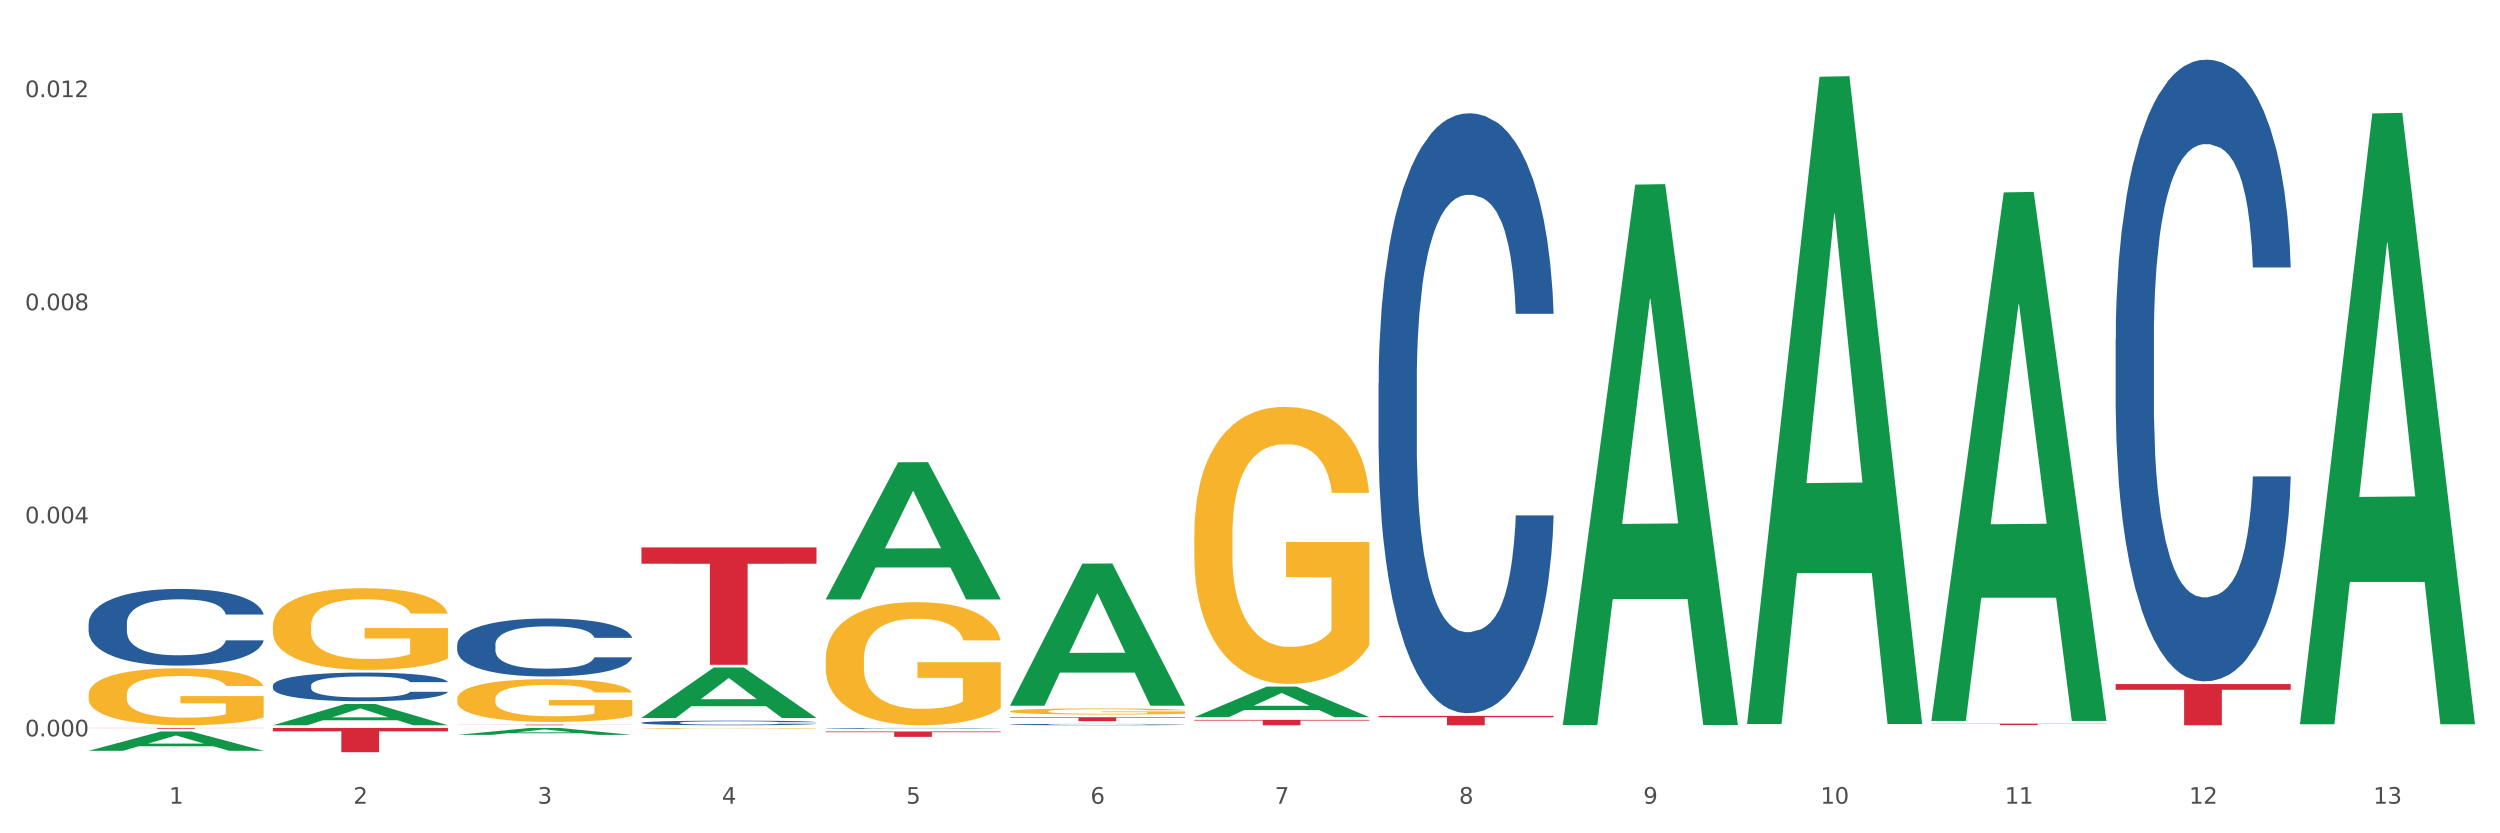 <?xml version="1.0" encoding="utf-8" standalone="no"?>
<!DOCTYPE svg PUBLIC "-//W3C//DTD SVG 1.1//EN"
  "http://www.w3.org/Graphics/SVG/1.1/DTD/svg11.dtd">
<svg xmlns:xlink="http://www.w3.org/1999/xlink" width="1080pt" height="360pt" viewBox="0 0 1080 360" xmlns="http://www.w3.org/2000/svg" version="1.1">
 <rect x="0" y="0" width="1080" height="360" fill="#333333" stroke="none"/>
 <defs>
  <style type="text/css">*{stroke-linejoin: round; stroke-linecap: butt}</style>
 </defs>
 <g id="figure_1">
  <g id="patch_1">
   <path d="M 0 360 
L 1080 360 
L 1080 0 
L 0 0 
z
" style="fill: #ffffff; stroke: #ffffff; stroke-linejoin: miter"/>
  </g>
  <g id="axes_1">
   <g id="matplotlib.axis_1">
    <g id="xtick_1">
     <g id="text_1">
      <!-- 1 -->
      <g style="fill: #4d4d4d" transform="translate(73.043 347.204) scale(0.096 -0.096)">
       <defs>
        <path id="DejaVuSans-31" d="M 794 531 
L 1825 531 
L 1825 4091 
L 703 3866 
L 703 4441 
L 1819 4666 
L 2450 4666 
L 2450 531 
L 3481 531 
L 3481 0 
L 794 0 
L 794 531 
z
" transform="scale(0.016)"/>
       </defs>
       <use xlink:href="#DejaVuSans-31"/>
      </g>
     </g>
    </g>
    <g id="xtick_2">
     <g id="text_2">
      <!-- 2 -->
      <g style="fill: #4d4d4d" transform="translate(152.65 347.204) scale(0.096 -0.096)">
       <defs>
        <path id="DejaVuSans-32" d="M 1228 531 
L 3431 531 
L 3431 0 
L 469 0 
L 469 531 
Q 828 903 1448 1529 
Q 2069 2156 2228 2338 
Q 2531 2678 2651 2914 
Q 2772 3150 2772 3378 
Q 2772 3750 2511 3984 
Q 2250 4219 1831 4219 
Q 1534 4219 1204 4116 
Q 875 4013 500 3803 
L 500 4441 
Q 881 4594 1212 4672 
Q 1544 4750 1819 4750 
Q 2544 4750 2975 4387 
Q 3406 4025 3406 3419 
Q 3406 3131 3298 2873 
Q 3191 2616 2906 2266 
Q 2828 2175 2409 1742 
Q 1991 1309 1228 531 
z
" transform="scale(0.016)"/>
       </defs>
       <use xlink:href="#DejaVuSans-32"/>
      </g>
     </g>
    </g>
    <g id="xtick_3">
     <g id="text_3">
      <!-- 3 -->
      <g style="fill: #4d4d4d" transform="translate(232.258 347.204) scale(0.096 -0.096)">
       <defs>
        <path id="DejaVuSans-33" d="M 2597 2516 
Q 3050 2419 3304 2112 
Q 3559 1806 3559 1356 
Q 3559 666 3084 287 
Q 2609 -91 1734 -91 
Q 1441 -91 1130 -33 
Q 819 25 488 141 
L 488 750 
Q 750 597 1062 519 
Q 1375 441 1716 441 
Q 2309 441 2620 675 
Q 2931 909 2931 1356 
Q 2931 1769 2642 2001 
Q 2353 2234 1838 2234 
L 1294 2234 
L 1294 2753 
L 1863 2753 
Q 2328 2753 2575 2939 
Q 2822 3125 2822 3475 
Q 2822 3834 2567 4026 
Q 2313 4219 1838 4219 
Q 1578 4219 1281 4162 
Q 984 4106 628 3988 
L 628 4550 
Q 988 4650 1302 4700 
Q 1616 4750 1894 4750 
Q 2613 4750 3031 4423 
Q 3450 4097 3450 3541 
Q 3450 3153 3228 2886 
Q 3006 2619 2597 2516 
z
" transform="scale(0.016)"/>
       </defs>
       <use xlink:href="#DejaVuSans-33"/>
      </g>
     </g>
    </g>
    <g id="xtick_4">
     <g id="text_4">
      <!-- 4 -->
      <g style="fill: #4d4d4d" transform="translate(311.865 347.204) scale(0.096 -0.096)">
       <defs>
        <path id="DejaVuSans-34" d="M 2419 4116 
L 825 1625 
L 2419 1625 
L 2419 4116 
z
M 2253 4666 
L 3047 4666 
L 3047 1625 
L 3713 1625 
L 3713 1100 
L 3047 1100 
L 3047 0 
L 2419 0 
L 2419 1100 
L 313 1100 
L 313 1709 
L 2253 4666 
z
" transform="scale(0.016)"/>
       </defs>
       <use xlink:href="#DejaVuSans-34"/>
      </g>
     </g>
    </g>
    <g id="xtick_5">
     <g id="text_5">
      <!-- 5 -->
      <g style="fill: #4d4d4d" transform="translate(391.473 347.204) scale(0.096 -0.096)">
       <defs>
        <path id="DejaVuSans-35" d="M 691 4666 
L 3169 4666 
L 3169 4134 
L 1269 4134 
L 1269 2991 
Q 1406 3038 1543 3061 
Q 1681 3084 1819 3084 
Q 2600 3084 3056 2656 
Q 3513 2228 3513 1497 
Q 3513 744 3044 326 
Q 2575 -91 1722 -91 
Q 1428 -91 1123 -41 
Q 819 9 494 109 
L 494 744 
Q 775 591 1075 516 
Q 1375 441 1709 441 
Q 2250 441 2565 725 
Q 2881 1009 2881 1497 
Q 2881 1984 2565 2268 
Q 2250 2553 1709 2553 
Q 1456 2553 1204 2497 
Q 953 2441 691 2322 
L 691 4666 
z
" transform="scale(0.016)"/>
       </defs>
       <use xlink:href="#DejaVuSans-35"/>
      </g>
     </g>
    </g>
    <g id="xtick_6">
     <g id="text_6">
      <!-- 6 -->
      <g style="fill: #4d4d4d" transform="translate(471.08 347.204) scale(0.096 -0.096)">
       <defs>
        <path id="DejaVuSans-36" d="M 2113 2584 
Q 1688 2584 1439 2293 
Q 1191 2003 1191 1497 
Q 1191 994 1439 701 
Q 1688 409 2113 409 
Q 2538 409 2786 701 
Q 3034 994 3034 1497 
Q 3034 2003 2786 2293 
Q 2538 2584 2113 2584 
z
M 3366 4563 
L 3366 3988 
Q 3128 4100 2886 4159 
Q 2644 4219 2406 4219 
Q 1781 4219 1451 3797 
Q 1122 3375 1075 2522 
Q 1259 2794 1537 2939 
Q 1816 3084 2150 3084 
Q 2853 3084 3261 2657 
Q 3669 2231 3669 1497 
Q 3669 778 3244 343 
Q 2819 -91 2113 -91 
Q 1303 -91 875 529 
Q 447 1150 447 2328 
Q 447 3434 972 4092 
Q 1497 4750 2381 4750 
Q 2619 4750 2861 4703 
Q 3103 4656 3366 4563 
z
" transform="scale(0.016)"/>
       </defs>
       <use xlink:href="#DejaVuSans-36"/>
      </g>
     </g>
    </g>
    <g id="xtick_7">
     <g id="text_7">
      <!-- 7 -->
      <g style="fill: #4d4d4d" transform="translate(550.688 347.204) scale(0.096 -0.096)">
       <defs>
        <path id="DejaVuSans-37" d="M 525 4666 
L 3525 4666 
L 3525 4397 
L 1831 0 
L 1172 0 
L 2766 4134 
L 525 4134 
L 525 4666 
z
" transform="scale(0.016)"/>
       </defs>
       <use xlink:href="#DejaVuSans-37"/>
      </g>
     </g>
    </g>
    <g id="xtick_8">
     <g id="text_8">
      <!-- 8 -->
      <g style="fill: #4d4d4d" transform="translate(630.295 347.204) scale(0.096 -0.096)">
       <defs>
        <path id="DejaVuSans-38" d="M 2034 2216 
Q 1584 2216 1326 1975 
Q 1069 1734 1069 1313 
Q 1069 891 1326 650 
Q 1584 409 2034 409 
Q 2484 409 2743 651 
Q 3003 894 3003 1313 
Q 3003 1734 2745 1975 
Q 2488 2216 2034 2216 
z
M 1403 2484 
Q 997 2584 770 2862 
Q 544 3141 544 3541 
Q 544 4100 942 4425 
Q 1341 4750 2034 4750 
Q 2731 4750 3128 4425 
Q 3525 4100 3525 3541 
Q 3525 3141 3298 2862 
Q 3072 2584 2669 2484 
Q 3125 2378 3379 2068 
Q 3634 1759 3634 1313 
Q 3634 634 3220 271 
Q 2806 -91 2034 -91 
Q 1263 -91 848 271 
Q 434 634 434 1313 
Q 434 1759 690 2068 
Q 947 2378 1403 2484 
z
M 1172 3481 
Q 1172 3119 1398 2916 
Q 1625 2713 2034 2713 
Q 2441 2713 2670 2916 
Q 2900 3119 2900 3481 
Q 2900 3844 2670 4047 
Q 2441 4250 2034 4250 
Q 1625 4250 1398 4047 
Q 1172 3844 1172 3481 
z
" transform="scale(0.016)"/>
       </defs>
       <use xlink:href="#DejaVuSans-38"/>
      </g>
     </g>
    </g>
    <g id="xtick_9">
     <g id="text_9">
      <!-- 9 -->
      <g style="fill: #4d4d4d" transform="translate(709.902 347.204) scale(0.096 -0.096)">
       <defs>
        <path id="DejaVuSans-39" d="M 703 97 
L 703 672 
Q 941 559 1184 500 
Q 1428 441 1663 441 
Q 2288 441 2617 861 
Q 2947 1281 2994 2138 
Q 2813 1869 2534 1725 
Q 2256 1581 1919 1581 
Q 1219 1581 811 2004 
Q 403 2428 403 3163 
Q 403 3881 828 4315 
Q 1253 4750 1959 4750 
Q 2769 4750 3195 4129 
Q 3622 3509 3622 2328 
Q 3622 1225 3098 567 
Q 2575 -91 1691 -91 
Q 1453 -91 1209 -44 
Q 966 3 703 97 
z
M 1959 2075 
Q 2384 2075 2632 2365 
Q 2881 2656 2881 3163 
Q 2881 3666 2632 3958 
Q 2384 4250 1959 4250 
Q 1534 4250 1286 3958 
Q 1038 3666 1038 3163 
Q 1038 2656 1286 2365 
Q 1534 2075 1959 2075 
z
" transform="scale(0.016)"/>
       </defs>
       <use xlink:href="#DejaVuSans-39"/>
      </g>
     </g>
    </g>
    <g id="xtick_10">
     <g id="text_10">
      <!-- 10 -->
      <g style="fill: #4d4d4d" transform="translate(786.456 347.204) scale(0.096 -0.096)">
       <defs>
        <path id="DejaVuSans-30" d="M 2034 4250 
Q 1547 4250 1301 3770 
Q 1056 3291 1056 2328 
Q 1056 1369 1301 889 
Q 1547 409 2034 409 
Q 2525 409 2770 889 
Q 3016 1369 3016 2328 
Q 3016 3291 2770 3770 
Q 2525 4250 2034 4250 
z
M 2034 4750 
Q 2819 4750 3233 4129 
Q 3647 3509 3647 2328 
Q 3647 1150 3233 529 
Q 2819 -91 2034 -91 
Q 1250 -91 836 529 
Q 422 1150 422 2328 
Q 422 3509 836 4129 
Q 1250 4750 2034 4750 
z
" transform="scale(0.016)"/>
       </defs>
       <use xlink:href="#DejaVuSans-31"/>
       <use xlink:href="#DejaVuSans-30" transform="translate(63.623 0)"/>
      </g>
     </g>
    </g>
    <g id="xtick_11">
     <g id="text_11">
      <!-- 11 -->
      <g style="fill: #4d4d4d" transform="translate(866.063 347.204) scale(0.096 -0.096)">
       <use xlink:href="#DejaVuSans-31"/>
       <use xlink:href="#DejaVuSans-31" transform="translate(63.623 0)"/>
      </g>
     </g>
    </g>
    <g id="xtick_12">
     <g id="text_12">
      <!-- 12 -->
      <g style="fill: #4d4d4d" transform="translate(945.671 347.204) scale(0.096 -0.096)">
       <use xlink:href="#DejaVuSans-31"/>
       <use xlink:href="#DejaVuSans-32" transform="translate(63.623 0)"/>
      </g>
     </g>
    </g>
    <g id="xtick_13">
     <g id="text_13">
      <!-- 13 -->
      <g style="fill: #4d4d4d" transform="translate(1025.278 347.204) scale(0.096 -0.096)">
       <use xlink:href="#DejaVuSans-31"/>
       <use xlink:href="#DejaVuSans-33" transform="translate(63.623 0)"/>
      </g>
     </g>
    </g>
    <g id="xtick_14"/>
    <g id="xtick_15"/>
    <g id="xtick_16"/>
    <g id="xtick_17"/>
    <g id="xtick_18"/>
    <g id="xtick_19"/>
    <g id="xtick_20"/>
    <g id="xtick_21"/>
    <g id="xtick_22"/>
    <g id="xtick_23"/>
    <g id="xtick_24"/>
    <g id="xtick_25"/>
   </g>
   <g id="matplotlib.axis_2">
    <g id="ytick_1">
     <g id="text_14">
      <!-- 0.000 -->
      <g style="fill: #4d4d4d" transform="translate(10.8 318.121) scale(0.096 -0.096)">
       <defs>
        <path id="DejaVuSans-2e" d="M 684 794 
L 1344 794 
L 1344 0 
L 684 0 
L 684 794 
z
" transform="scale(0.016)"/>
       </defs>
       <use xlink:href="#DejaVuSans-30"/>
       <use xlink:href="#DejaVuSans-2e" transform="translate(63.623 0)"/>
       <use xlink:href="#DejaVuSans-30" transform="translate(95.41 0)"/>
       <use xlink:href="#DejaVuSans-30" transform="translate(159.033 0)"/>
       <use xlink:href="#DejaVuSans-30" transform="translate(222.656 0)"/>
      </g>
     </g>
    </g>
    <g id="ytick_2">
     <g id="text_15">
      <!-- 0.004 -->
      <g style="fill: #4d4d4d" transform="translate(10.8 226.068) scale(0.096 -0.096)">
       <use xlink:href="#DejaVuSans-30"/>
       <use xlink:href="#DejaVuSans-2e" transform="translate(63.623 0)"/>
       <use xlink:href="#DejaVuSans-30" transform="translate(95.41 0)"/>
       <use xlink:href="#DejaVuSans-30" transform="translate(159.033 0)"/>
       <use xlink:href="#DejaVuSans-34" transform="translate(222.656 0)"/>
      </g>
     </g>
    </g>
    <g id="ytick_3">
     <g id="text_16">
      <!-- 0.008 -->
      <g style="fill: #4d4d4d" transform="translate(10.8 134.015) scale(0.096 -0.096)">
       <use xlink:href="#DejaVuSans-30"/>
       <use xlink:href="#DejaVuSans-2e" transform="translate(63.623 0)"/>
       <use xlink:href="#DejaVuSans-30" transform="translate(95.41 0)"/>
       <use xlink:href="#DejaVuSans-30" transform="translate(159.033 0)"/>
       <use xlink:href="#DejaVuSans-38" transform="translate(222.656 0)"/>
      </g>
     </g>
    </g>
    <g id="ytick_4">
     <g id="text_17">
      <!-- 0.012 -->
      <g style="fill: #4d4d4d" transform="translate(10.8 41.962) scale(0.096 -0.096)">
       <use xlink:href="#DejaVuSans-30"/>
       <use xlink:href="#DejaVuSans-2e" transform="translate(63.623 0)"/>
       <use xlink:href="#DejaVuSans-30" transform="translate(95.41 0)"/>
       <use xlink:href="#DejaVuSans-31" transform="translate(159.033 0)"/>
       <use xlink:href="#DejaVuSans-32" transform="translate(222.656 0)"/>
      </g>
     </g>
    </g>
    <g id="ytick_5"/>
    <g id="ytick_6"/>
    <g id="ytick_7"/>
   </g>
   <g id="PolyCollection_1">
    <path d="M 38.283 324.327 
L 38.361 324.319 
L 69.547 315.989 
L 82.49 315.981 
L 113.91 324.342 
L 98.941 324.342 
L 92.158 322.395 
L 59.958 322.395 
L 59.724 322.427 
L 53.175 324.342 
L 38.283 324.342 
L 38.283 324.327 
L 64.012 321.233 
L 88.103 321.225 
L 76.175 317.763 
L 76.019 317.747 
L 75.863 317.771 
L 63.934 321.225 
L 64.012 321.233 
L 38.283 324.327 
z
" clip-path="url(#pcc5eeb06af)" style="fill: #109648"/>
    <path d="M 38.283 314.474 
L 113.91 314.474 
L 113.91 314.523 
L 84.161 314.523 
L 84.161 314.826 
L 67.853 314.826 
L 67.853 314.523 
L 38.283 314.523 
L 38.283 314.474 
L 38.283 314.474 
z
" clip-path="url(#pcc5eeb06af)" style="fill: #d62839"/>
    <path d="M 117.89 270.418 
L 117.98 270.386 
L 117.98 269.226 
L 118.158 268.226 
L 119.051 265.809 
L 120.391 263.811 
L 121.373 262.748 
L 122.355 261.877 
L 123.516 261.007 
L 124.944 260.105 
L 127.534 258.784 
L 129.141 258.107 
L 131.105 257.398 
L 134.677 256.366 
L 137.266 255.786 
L 139.945 255.303 
L 144.32 254.723 
L 147.177 254.465 
L 150.213 254.272 
L 153.874 254.143 
L 156.642 254.11 
L 162.713 254.207 
L 167.892 254.497 
L 170.392 254.723 
L 173.606 255.11 
L 175.303 255.367 
L 178.071 255.883 
L 180.928 256.56 
L 182.892 257.14 
L 185.839 258.236 
L 188.071 259.331 
L 190.125 260.685 
L 191.196 261.62 
L 192 262.49 
L 192.714 263.489 
L 193.428 265.068 
L 177.356 265.068 
L 176.731 263.94 
L 175.749 262.877 
L 174.321 261.845 
L 173.071 261.201 
L 170.928 260.395 
L 168.963 259.879 
L 166.91 259.493 
L 164.41 259.17 
L 162.445 259.009 
L 159.677 258.88 
L 154.231 258.912 
L 150.57 259.17 
L 148.07 259.493 
L 146.463 259.783 
L 145.034 260.105 
L 143.427 260.556 
L 141.552 261.233 
L 140.213 261.845 
L 138.873 262.619 
L 137.802 263.392 
L 136.82 264.295 
L 136.016 265.261 
L 135.391 266.261 
L 134.855 267.485 
L 134.409 269.516 
L 134.409 273.931 
L 134.587 274.93 
L 135.034 276.251 
L 135.57 277.25 
L 136.462 278.443 
L 137.266 279.248 
L 138.784 280.409 
L 140.48 281.376 
L 141.82 281.988 
L 143.159 282.504 
L 145.481 283.213 
L 148.07 283.793 
L 150.302 284.147 
L 153.338 284.469 
L 155.392 284.598 
L 157.177 284.663 
L 161.552 284.663 
L 164.678 284.566 
L 168.16 284.341 
L 170.838 284.051 
L 173.071 283.696 
L 175.571 283.116 
L 177.178 282.568 
L 177.178 275.832 
L 157.534 275.8 
L 157.534 271.32 
L 193.518 271.32 
L 193.518 284.469 
L 192 285.146 
L 190.303 285.759 
L 188.517 286.306 
L 185.839 286.983 
L 182.624 287.628 
L 179.767 288.079 
L 176.731 288.466 
L 173.16 288.82 
L 168.517 289.143 
L 165.66 289.271 
L 162.088 289.368 
L 157.892 289.4 
L 154.231 289.336 
L 150.659 289.175 
L 146.909 288.885 
L 143.248 288.466 
L 140.48 288.047 
L 137.712 287.531 
L 134.766 286.854 
L 132.444 286.21 
L 130.659 285.63 
L 128.694 284.888 
L 126.551 283.922 
L 124.944 283.051 
L 123.516 282.149 
L 121.998 280.989 
L 120.926 279.99 
L 119.855 278.733 
L 119.23 277.798 
L 118.516 276.348 
L 117.98 274.318 
L 117.89 270.418 
z
" clip-path="url(#pcc5eeb06af)" style="fill: #f7b32b"/>
    <path d="M 277.105 314.628 
L 277.195 314.627 
L 277.195 314.616 
L 277.373 314.607 
L 278.266 314.584 
L 279.606 314.565 
L 280.588 314.555 
L 281.57 314.547 
L 282.731 314.539 
L 284.159 314.53 
L 286.749 314.518 
L 288.356 314.511 
L 290.32 314.505 
L 293.892 314.495 
L 296.481 314.489 
L 299.16 314.485 
L 303.535 314.479 
L 306.392 314.477 
L 309.428 314.475 
L 313.089 314.474 
L 315.857 314.474 
L 321.928 314.475 
L 327.107 314.477 
L 329.607 314.479 
L 332.821 314.483 
L 334.518 314.486 
L 337.286 314.49 
L 340.143 314.497 
L 342.107 314.502 
L 345.054 314.513 
L 347.286 314.523 
L 349.34 314.536 
L 350.411 314.545 
L 351.215 314.553 
L 351.929 314.562 
L 352.643 314.577 
L 336.571 314.577 
L 335.946 314.567 
L 334.964 314.556 
L 333.536 314.547 
L 332.286 314.541 
L 330.143 314.533 
L 328.178 314.528 
L 326.125 314.524 
L 323.625 314.521 
L 321.66 314.52 
L 318.892 314.519 
L 313.446 314.519 
L 309.785 314.521 
L 307.285 314.524 
L 305.678 314.527 
L 304.249 314.53 
L 302.642 314.535 
L 300.767 314.541 
L 299.428 314.547 
L 298.088 314.554 
L 297.017 314.561 
L 296.035 314.57 
L 295.231 314.579 
L 294.606 314.588 
L 294.07 314.6 
L 293.624 314.619 
L 293.624 314.661 
L 293.802 314.67 
L 294.249 314.683 
L 294.785 314.692 
L 295.677 314.704 
L 296.481 314.711 
L 297.999 314.722 
L 299.695 314.731 
L 301.035 314.737 
L 302.374 314.742 
L 304.696 314.749 
L 307.285 314.754 
L 309.517 314.757 
L 312.553 314.76 
L 314.607 314.762 
L 316.392 314.762 
L 320.767 314.762 
L 323.892 314.761 
L 327.375 314.759 
L 330.053 314.756 
L 332.286 314.753 
L 334.786 314.748 
L 336.393 314.742 
L 336.393 314.679 
L 316.749 314.679 
L 316.749 314.636 
L 352.733 314.636 
L 352.733 314.76 
L 351.215 314.767 
L 349.518 314.773 
L 347.732 314.778 
L 345.054 314.784 
L 341.839 314.79 
L 338.982 314.795 
L 335.946 314.798 
L 332.375 314.802 
L 327.732 314.805 
L 324.875 314.806 
L 321.303 314.807 
L 317.107 314.807 
L 313.446 314.806 
L 309.874 314.805 
L 306.124 314.802 
L 302.463 314.798 
L 299.695 314.794 
L 296.927 314.789 
L 293.981 314.783 
L 291.659 314.777 
L 289.874 314.771 
L 287.909 314.764 
L 285.766 314.755 
L 284.159 314.747 
L 282.731 314.739 
L 281.213 314.728 
L 280.141 314.718 
L 279.07 314.706 
L 278.445 314.697 
L 277.73 314.684 
L 277.195 314.665 
L 277.105 314.628 
z
" clip-path="url(#pcc5eeb06af)" style="fill: #f7b32b"/>
    <path d="M 356.713 284.704 
L 356.802 284.656 
L 356.802 282.907 
L 356.981 281.401 
L 357.874 277.757 
L 359.213 274.745 
L 360.195 273.142 
L 361.177 271.83 
L 362.338 270.518 
L 363.767 269.158 
L 366.356 267.166 
L 367.963 266.146 
L 369.928 265.077 
L 373.499 263.523 
L 376.089 262.648 
L 378.767 261.919 
L 383.142 261.045 
L 385.999 260.656 
L 389.035 260.365 
L 392.696 260.17 
L 395.464 260.122 
L 401.536 260.268 
L 406.714 260.705 
L 409.214 261.045 
L 412.429 261.628 
L 414.125 262.017 
L 416.893 262.794 
L 419.75 263.814 
L 421.715 264.689 
L 424.661 266.34 
L 426.893 267.992 
L 428.947 270.033 
L 430.019 271.441 
L 430.822 272.753 
L 431.536 274.259 
L 432.251 276.64 
L 416.179 276.64 
L 415.554 274.939 
L 414.572 273.336 
L 413.143 271.781 
L 411.893 270.81 
L 409.75 269.595 
L 407.786 268.818 
L 405.732 268.235 
L 403.232 267.749 
L 401.268 267.506 
L 398.5 267.312 
L 393.053 267.361 
L 389.392 267.749 
L 386.892 268.235 
L 385.285 268.672 
L 383.857 269.158 
L 382.249 269.838 
L 380.374 270.858 
L 379.035 271.781 
L 377.696 272.947 
L 376.624 274.113 
L 375.642 275.474 
L 374.838 276.931 
L 374.213 278.437 
L 373.678 280.283 
L 373.231 283.344 
L 373.231 290 
L 373.41 291.506 
L 373.856 293.497 
L 374.392 295.004 
L 375.285 296.801 
L 376.089 298.016 
L 377.606 299.765 
L 379.303 301.222 
L 380.642 302.145 
L 381.982 302.922 
L 384.303 303.991 
L 386.892 304.866 
L 389.125 305.4 
L 392.16 305.886 
L 394.214 306.08 
L 396 306.177 
L 400.375 306.177 
L 403.5 306.032 
L 406.982 305.691 
L 409.661 305.254 
L 411.893 304.72 
L 414.393 303.845 
L 416 303.019 
L 416 292.866 
L 396.357 292.817 
L 396.357 286.064 
L 432.34 286.064 
L 432.34 305.886 
L 430.822 306.906 
L 429.126 307.829 
L 427.34 308.655 
L 424.661 309.675 
L 421.447 310.647 
L 418.59 311.327 
L 415.554 311.91 
L 411.982 312.444 
L 407.339 312.93 
L 404.482 313.124 
L 400.911 313.27 
L 396.714 313.319 
L 393.053 313.222 
L 389.482 312.979 
L 385.732 312.541 
L 382.071 311.91 
L 379.303 311.278 
L 376.535 310.501 
L 373.588 309.481 
L 371.267 308.509 
L 369.481 307.635 
L 367.517 306.517 
L 365.374 305.06 
L 363.767 303.748 
L 362.338 302.388 
L 360.82 300.639 
L 359.749 299.133 
L 358.677 297.238 
L 358.052 295.829 
L 357.338 293.643 
L 356.802 290.583 
L 356.713 284.704 
z
" clip-path="url(#pcc5eeb06af)" style="fill: #f7b32b"/>
    <path d="M 436.32 307.264 
L 436.41 307.262 
L 436.41 307.175 
L 436.588 307.1 
L 437.481 306.92 
L 438.821 306.77 
L 439.803 306.691 
L 440.785 306.626 
L 441.946 306.561 
L 443.374 306.493 
L 445.964 306.394 
L 447.571 306.344 
L 449.535 306.291 
L 453.107 306.214 
L 455.696 306.17 
L 458.375 306.134 
L 462.75 306.091 
L 465.607 306.071 
L 468.643 306.057 
L 472.304 306.047 
L 475.072 306.045 
L 481.143 306.052 
L 486.322 306.074 
L 488.822 306.091 
L 492.036 306.12 
L 493.733 306.139 
L 496.501 306.177 
L 499.358 306.228 
L 501.322 306.271 
L 504.269 306.353 
L 506.501 306.435 
L 508.555 306.537 
L 509.626 306.606 
L 510.43 306.672 
L 511.144 306.746 
L 511.858 306.864 
L 495.786 306.864 
L 495.161 306.78 
L 494.179 306.7 
L 492.751 306.623 
L 491.501 306.575 
L 489.358 306.515 
L 487.393 306.476 
L 485.34 306.447 
L 482.84 306.423 
L 480.875 306.411 
L 478.107 306.402 
L 472.661 306.404 
L 469 306.423 
L 466.5 306.447 
L 464.893 306.469 
L 463.464 306.493 
L 461.857 306.527 
L 459.982 306.578 
L 458.643 306.623 
L 457.303 306.681 
L 456.232 306.739 
L 455.25 306.806 
L 454.446 306.879 
L 453.821 306.953 
L 453.285 307.045 
L 452.839 307.197 
L 452.839 307.527 
L 453.017 307.602 
L 453.464 307.7 
L 454 307.775 
L 454.892 307.864 
L 455.696 307.925 
L 457.214 308.011 
L 458.91 308.084 
L 460.25 308.129 
L 461.589 308.168 
L 463.911 308.221 
L 466.5 308.264 
L 468.732 308.291 
L 471.768 308.315 
L 473.822 308.325 
L 475.607 308.329 
L 479.982 308.329 
L 483.107 308.322 
L 486.59 308.305 
L 489.268 308.284 
L 491.501 308.257 
L 494.001 308.214 
L 495.608 308.173 
L 495.608 307.669 
L 475.964 307.667 
L 475.964 307.332 
L 511.948 307.332 
L 511.948 308.315 
L 510.43 308.366 
L 508.733 308.411 
L 506.947 308.452 
L 504.269 308.503 
L 501.054 308.551 
L 498.197 308.585 
L 495.161 308.614 
L 491.59 308.64 
L 486.947 308.664 
L 484.09 308.674 
L 480.518 308.681 
L 476.322 308.684 
L 472.661 308.679 
L 469.089 308.667 
L 465.339 308.645 
L 461.678 308.614 
L 458.91 308.582 
L 456.142 308.544 
L 453.196 308.493 
L 450.874 308.445 
L 449.089 308.402 
L 447.124 308.346 
L 444.981 308.274 
L 443.374 308.209 
L 441.946 308.141 
L 440.428 308.055 
L 439.356 307.98 
L 438.285 307.886 
L 437.66 307.816 
L 436.945 307.708 
L 436.41 307.556 
L 436.32 307.264 
z
" clip-path="url(#pcc5eeb06af)" style="fill: #f7b32b"/>
    <path d="M 515.928 231.072 
L 516.017 230.963 
L 516.017 227.028 
L 516.196 223.639 
L 517.089 215.441 
L 518.428 208.664 
L 519.41 205.057 
L 520.392 202.106 
L 521.553 199.155 
L 522.982 196.094 
L 525.571 191.613 
L 527.178 189.317 
L 529.143 186.913 
L 532.714 183.415 
L 535.303 181.447 
L 537.982 179.808 
L 542.357 177.84 
L 545.214 176.966 
L 548.25 176.31 
L 551.911 175.873 
L 554.679 175.763 
L 560.751 176.091 
L 565.929 177.075 
L 568.429 177.84 
L 571.644 179.152 
L 573.34 180.026 
L 576.108 181.775 
L 578.965 184.071 
L 580.93 186.038 
L 583.876 189.755 
L 586.108 193.471 
L 588.162 198.062 
L 589.234 201.232 
L 590.037 204.183 
L 590.751 207.571 
L 591.466 212.927 
L 575.394 212.927 
L 574.769 209.102 
L 573.787 205.494 
L 572.358 201.997 
L 571.108 199.811 
L 568.965 197.078 
L 567.001 195.329 
L 564.947 194.017 
L 562.447 192.924 
L 560.483 192.378 
L 557.715 191.941 
L 552.268 192.05 
L 548.607 192.924 
L 546.107 194.017 
L 544.5 195.001 
L 543.072 196.094 
L 541.464 197.624 
L 539.589 199.92 
L 538.25 201.997 
L 536.911 204.62 
L 535.839 207.243 
L 534.857 210.304 
L 534.053 213.583 
L 533.428 216.972 
L 532.893 221.125 
L 532.446 228.011 
L 532.446 242.986 
L 532.625 246.375 
L 533.071 250.856 
L 533.607 254.245 
L 534.5 258.289 
L 535.303 261.022 
L 536.821 264.957 
L 538.518 268.236 
L 539.857 270.313 
L 541.197 272.061 
L 543.518 274.466 
L 546.107 276.434 
L 548.34 277.636 
L 551.375 278.729 
L 553.429 279.166 
L 555.215 279.385 
L 559.59 279.385 
L 562.715 279.057 
L 566.197 278.292 
L 568.876 277.308 
L 571.108 276.106 
L 573.608 274.138 
L 575.215 272.28 
L 575.215 249.435 
L 555.572 249.326 
L 555.572 234.133 
L 591.555 234.133 
L 591.555 278.729 
L 590.037 281.025 
L 588.341 283.101 
L 586.555 284.96 
L 583.876 287.255 
L 580.662 289.441 
L 577.805 290.971 
L 574.769 292.283 
L 571.197 293.485 
L 566.554 294.578 
L 563.697 295.016 
L 560.126 295.344 
L 555.929 295.453 
L 552.268 295.234 
L 548.697 294.688 
L 544.947 293.704 
L 541.286 292.283 
L 538.518 290.862 
L 535.75 289.113 
L 532.803 286.818 
L 530.482 284.632 
L 528.696 282.664 
L 526.732 280.15 
L 524.589 276.871 
L 522.982 273.92 
L 521.553 270.859 
L 520.035 266.924 
L 518.964 263.536 
L 517.892 259.273 
L 517.267 256.103 
L 516.553 251.184 
L 516.017 244.298 
L 515.928 231.072 
z
" clip-path="url(#pcc5eeb06af)" style="fill: #f7b32b"/>
    <path d="M 38.283 269.305 
L 38.372 269.275 
L 38.372 268.427 
L 38.641 267.277 
L 39.624 265.159 
L 40.875 263.555 
L 43.021 261.679 
L 44.183 260.892 
L 45.703 260.014 
L 48.831 258.592 
L 52.407 257.381 
L 54.91 256.715 
L 56.788 256.292 
L 60.989 255.535 
L 63.403 255.202 
L 65.906 254.93 
L 68.051 254.748 
L 71.627 254.537 
L 74.487 254.446 
L 77.795 254.415 
L 80.566 254.446 
L 84.231 254.567 
L 89.595 254.93 
L 91.651 255.142 
L 94.422 255.505 
L 97.283 255.989 
L 99.607 256.473 
L 102.289 257.169 
L 105.06 258.077 
L 107.742 259.227 
L 109.619 260.287 
L 111.139 261.406 
L 112.48 262.768 
L 113.463 264.251 
L 113.91 265.492 
L 97.551 265.492 
L 97.104 264.372 
L 96.21 263.162 
L 95.316 262.344 
L 94.333 261.679 
L 92.813 260.922 
L 91.472 260.438 
L 89.237 259.863 
L 87.181 259.5 
L 85.483 259.288 
L 83.427 259.106 
L 79.047 258.925 
L 75.918 258.925 
L 73.951 258.985 
L 71.537 259.137 
L 69.481 259.348 
L 67.068 259.712 
L 65.191 260.105 
L 63.313 260.619 
L 62.241 260.983 
L 60.631 261.648 
L 59.559 262.193 
L 58.128 263.131 
L 57.324 263.797 
L 55.894 265.522 
L 55.268 266.793 
L 55 267.671 
L 54.821 268.639 
L 54.821 273.36 
L 55.357 275.479 
L 55.804 276.387 
L 56.519 277.415 
L 57.86 278.747 
L 59.827 280.048 
L 61.883 280.987 
L 63.581 281.562 
L 65.191 281.985 
L 66.8 282.318 
L 68.766 282.621 
L 70.375 282.802 
L 72.789 282.984 
L 75.65 283.075 
L 77.884 283.075 
L 82.444 282.923 
L 84.5 282.772 
L 86.466 282.56 
L 88.612 282.227 
L 90.31 281.864 
L 91.293 281.592 
L 92.903 281.017 
L 94.154 280.412 
L 95.227 279.715 
L 95.942 279.11 
L 96.747 278.202 
L 97.372 277.173 
L 97.551 276.629 
L 113.91 276.629 
L 113.553 277.718 
L 112.927 278.777 
L 111.675 280.2 
L 110.692 281.017 
L 109.172 282.015 
L 107.563 282.863 
L 105.328 283.801 
L 103.272 284.497 
L 101.127 285.102 
L 98.803 285.647 
L 94.601 286.404 
L 93.081 286.615 
L 89.863 286.979 
L 87.36 287.19 
L 83.695 287.402 
L 79.94 287.523 
L 76.007 287.554 
L 72.521 287.493 
L 68.677 287.312 
L 66.263 287.13 
L 63.581 286.858 
L 60.453 286.434 
L 57.503 285.919 
L 54.731 285.314 
L 52.139 284.618 
L 49.725 283.831 
L 46.597 282.53 
L 44.272 281.259 
L 42.574 280.079 
L 41.412 279.08 
L 40.25 277.809 
L 39.624 276.931 
L 38.641 274.813 
L 38.283 272.846 
L 38.283 269.305 
z
" clip-path="url(#pcc5eeb06af)" style="fill: #255c99"/>
    <path d="M 117.89 296.117 
L 117.98 296.106 
L 117.98 295.789 
L 118.248 295.36 
L 119.231 294.568 
L 120.483 293.969 
L 122.628 293.268 
L 123.79 292.974 
L 125.31 292.647 
L 128.439 292.115 
L 132.015 291.663 
L 134.518 291.414 
L 136.395 291.256 
L 140.597 290.974 
L 143.01 290.849 
L 145.513 290.747 
L 147.659 290.68 
L 151.234 290.6 
L 154.095 290.567 
L 157.403 290.555 
L 160.174 290.567 
L 163.839 290.612 
L 169.203 290.747 
L 171.259 290.827 
L 174.03 290.962 
L 176.89 291.143 
L 179.215 291.324 
L 181.896 291.584 
L 184.668 291.923 
L 187.349 292.353 
L 189.227 292.748 
L 190.746 293.167 
L 192.087 293.675 
L 193.071 294.229 
L 193.518 294.693 
L 177.159 294.693 
L 176.712 294.274 
L 175.818 293.822 
L 174.924 293.517 
L 173.94 293.268 
L 172.421 292.986 
L 171.08 292.805 
L 168.845 292.59 
L 166.789 292.454 
L 165.09 292.375 
L 163.034 292.307 
L 158.654 292.24 
L 155.525 292.24 
L 153.559 292.262 
L 151.145 292.319 
L 149.089 292.398 
L 146.675 292.534 
L 144.798 292.681 
L 142.921 292.873 
L 141.848 293.008 
L 140.239 293.257 
L 139.166 293.461 
L 137.736 293.811 
L 136.931 294.06 
L 135.501 294.704 
L 134.875 295.179 
L 134.607 295.507 
L 134.428 295.868 
L 134.428 297.632 
L 134.965 298.423 
L 135.412 298.762 
L 136.127 299.147 
L 137.468 299.644 
L 139.434 300.13 
L 141.49 300.481 
L 143.189 300.695 
L 144.798 300.854 
L 146.407 300.978 
L 148.374 301.091 
L 149.983 301.159 
L 152.396 301.227 
L 155.257 301.261 
L 157.492 301.261 
L 162.051 301.204 
L 164.107 301.148 
L 166.074 301.068 
L 168.219 300.944 
L 169.918 300.808 
L 170.901 300.707 
L 172.51 300.492 
L 173.762 300.266 
L 174.834 300.006 
L 175.549 299.78 
L 176.354 299.441 
L 176.98 299.056 
L 177.159 298.853 
L 193.518 298.853 
L 193.16 299.26 
L 192.534 299.655 
L 191.283 300.187 
L 190.299 300.492 
L 188.78 300.865 
L 187.171 301.182 
L 184.936 301.532 
L 182.88 301.792 
L 180.734 302.018 
L 178.41 302.222 
L 174.209 302.504 
L 172.689 302.583 
L 169.471 302.719 
L 166.968 302.798 
L 163.303 302.877 
L 159.548 302.922 
L 155.615 302.934 
L 152.128 302.911 
L 148.284 302.843 
L 145.871 302.775 
L 143.189 302.674 
L 140.06 302.515 
L 137.11 302.323 
L 134.339 302.097 
L 131.747 301.837 
L 129.333 301.543 
L 126.204 301.057 
L 123.88 300.582 
L 122.181 300.141 
L 121.019 299.768 
L 119.857 299.294 
L 119.231 298.966 
L 118.248 298.175 
L 117.89 297.44 
L 117.89 296.117 
z
" clip-path="url(#pcc5eeb06af)" style="fill: #255c99"/>
    <path d="M 197.498 278.444 
L 197.587 278.422 
L 197.587 277.781 
L 197.856 276.912 
L 198.839 275.311 
L 200.09 274.099 
L 202.236 272.681 
L 203.398 272.086 
L 204.918 271.423 
L 208.046 270.348 
L 211.622 269.433 
L 214.125 268.93 
L 216.002 268.61 
L 220.204 268.038 
L 222.618 267.786 
L 225.121 267.58 
L 227.266 267.443 
L 230.842 267.283 
L 233.702 267.215 
L 237.01 267.192 
L 239.781 267.215 
L 243.446 267.306 
L 248.81 267.58 
L 250.866 267.741 
L 253.637 268.015 
L 256.498 268.381 
L 258.822 268.747 
L 261.504 269.273 
L 264.275 269.959 
L 266.957 270.828 
L 268.834 271.629 
L 270.354 272.475 
L 271.695 273.504 
L 272.678 274.625 
L 273.125 275.563 
L 256.766 275.563 
L 256.319 274.716 
L 255.425 273.802 
L 254.531 273.184 
L 253.548 272.681 
L 252.028 272.109 
L 250.687 271.743 
L 248.452 271.309 
L 246.396 271.034 
L 244.698 270.874 
L 242.642 270.737 
L 238.262 270.6 
L 235.133 270.6 
L 233.166 270.645 
L 230.752 270.76 
L 228.696 270.92 
L 226.283 271.194 
L 224.406 271.492 
L 222.528 271.88 
L 221.456 272.155 
L 219.846 272.658 
L 218.774 273.07 
L 217.343 273.779 
L 216.539 274.282 
L 215.109 275.585 
L 214.483 276.546 
L 214.215 277.209 
L 214.036 277.941 
L 214.036 281.509 
L 214.572 283.11 
L 215.019 283.796 
L 215.734 284.574 
L 217.075 285.58 
L 219.042 286.564 
L 221.098 287.273 
L 222.796 287.707 
L 224.406 288.028 
L 226.015 288.279 
L 227.981 288.508 
L 229.59 288.645 
L 232.004 288.782 
L 234.865 288.851 
L 237.099 288.851 
L 241.658 288.737 
L 243.715 288.622 
L 245.681 288.462 
L 247.827 288.211 
L 249.525 287.936 
L 250.508 287.73 
L 252.118 287.296 
L 253.369 286.838 
L 254.442 286.312 
L 255.157 285.855 
L 255.961 285.169 
L 256.587 284.391 
L 256.766 283.979 
L 273.125 283.979 
L 272.768 284.803 
L 272.142 285.603 
L 270.89 286.678 
L 269.907 287.296 
L 268.387 288.05 
L 266.778 288.691 
L 264.543 289.4 
L 262.487 289.926 
L 260.342 290.383 
L 258.018 290.795 
L 253.816 291.367 
L 252.296 291.527 
L 249.078 291.801 
L 246.575 291.961 
L 242.91 292.122 
L 239.155 292.213 
L 235.222 292.236 
L 231.736 292.19 
L 227.892 292.053 
L 225.478 291.916 
L 222.796 291.71 
L 219.668 291.39 
L 216.718 291.001 
L 213.946 290.543 
L 211.354 290.017 
L 208.94 289.423 
L 205.812 288.439 
L 203.487 287.479 
L 201.789 286.587 
L 200.627 285.832 
L 199.465 284.871 
L 198.839 284.208 
L 197.856 282.607 
L 197.498 281.12 
L 197.498 278.444 
z
" clip-path="url(#pcc5eeb06af)" style="fill: #255c99"/>
    <path d="M 277.105 312.221 
L 277.195 312.219 
L 277.195 312.168 
L 277.463 312.099 
L 278.446 311.971 
L 279.698 311.875 
L 281.843 311.762 
L 283.005 311.715 
L 284.525 311.662 
L 287.654 311.576 
L 291.23 311.504 
L 293.733 311.463 
L 295.61 311.438 
L 299.811 311.392 
L 302.225 311.372 
L 304.728 311.356 
L 306.874 311.345 
L 310.449 311.332 
L 313.31 311.327 
L 316.618 311.325 
L 319.389 311.327 
L 323.054 311.334 
L 328.417 311.356 
L 330.474 311.369 
L 333.245 311.391 
L 336.105 311.42 
L 338.43 311.449 
L 341.111 311.491 
L 343.883 311.545 
L 346.564 311.615 
L 348.442 311.678 
L 349.961 311.746 
L 351.302 311.828 
L 352.286 311.917 
L 352.733 311.991 
L 336.374 311.991 
L 335.927 311.924 
L 335.033 311.851 
L 334.139 311.802 
L 333.155 311.762 
L 331.636 311.717 
L 330.295 311.687 
L 328.06 311.653 
L 326.004 311.631 
L 324.305 311.618 
L 322.249 311.607 
L 317.869 311.596 
L 314.74 311.596 
L 312.774 311.6 
L 310.36 311.609 
L 308.304 311.622 
L 305.89 311.644 
L 304.013 311.667 
L 302.136 311.698 
L 301.063 311.72 
L 299.454 311.76 
L 298.381 311.793 
L 296.951 311.849 
L 296.146 311.89 
L 294.716 311.993 
L 294.09 312.07 
L 293.822 312.123 
L 293.643 312.181 
L 293.643 312.465 
L 294.18 312.592 
L 294.627 312.647 
L 295.342 312.709 
L 296.683 312.789 
L 298.649 312.867 
L 300.705 312.924 
L 302.404 312.958 
L 304.013 312.984 
L 305.622 313.004 
L 307.589 313.022 
L 309.198 313.033 
L 311.611 313.044 
L 314.472 313.049 
L 316.707 313.049 
L 321.266 313.04 
L 323.322 313.031 
L 325.289 313.018 
L 327.434 312.998 
L 329.133 312.976 
L 330.116 312.96 
L 331.725 312.926 
L 332.977 312.889 
L 334.049 312.847 
L 334.764 312.811 
L 335.569 312.756 
L 336.195 312.694 
L 336.374 312.662 
L 352.733 312.662 
L 352.375 312.727 
L 351.749 312.791 
L 350.498 312.876 
L 349.514 312.926 
L 347.995 312.986 
L 346.386 313.037 
L 344.151 313.093 
L 342.095 313.135 
L 339.949 313.171 
L 337.625 313.204 
L 333.424 313.25 
L 331.904 313.262 
L 328.686 313.284 
L 326.183 313.297 
L 322.517 313.31 
L 318.763 313.317 
L 314.83 313.319 
L 311.343 313.315 
L 307.499 313.304 
L 305.086 313.293 
L 302.404 313.277 
L 299.275 313.251 
L 296.325 313.22 
L 293.554 313.184 
L 290.962 313.142 
L 288.548 313.095 
L 285.419 313.017 
L 283.095 312.94 
L 281.396 312.869 
L 280.234 312.809 
L 279.072 312.733 
L 278.446 312.68 
L 277.463 312.552 
L 277.105 312.434 
L 277.105 312.221 
z
" clip-path="url(#pcc5eeb06af)" style="fill: #255c99"/>
    <path d="M 356.713 314.639 
L 356.802 314.638 
L 356.802 314.629 
L 357.071 314.616 
L 358.054 314.593 
L 359.305 314.575 
L 361.451 314.554 
L 362.613 314.545 
L 364.133 314.536 
L 367.261 314.52 
L 370.837 314.507 
L 373.34 314.499 
L 375.217 314.494 
L 379.419 314.486 
L 381.833 314.482 
L 384.336 314.479 
L 386.481 314.477 
L 390.057 314.475 
L 392.917 314.474 
L 396.225 314.474 
L 398.996 314.474 
L 402.661 314.475 
L 408.025 314.479 
L 410.081 314.482 
L 412.852 314.486 
L 415.713 314.491 
L 418.037 314.496 
L 420.719 314.504 
L 423.49 314.514 
L 426.172 314.527 
L 428.049 314.539 
L 429.569 314.551 
L 430.91 314.566 
L 431.893 314.583 
L 432.34 314.596 
L 415.981 314.596 
L 415.534 314.584 
L 414.64 314.571 
L 413.746 314.562 
L 412.763 314.554 
L 411.243 314.546 
L 409.902 314.54 
L 407.667 314.534 
L 405.611 314.53 
L 403.913 314.528 
L 401.857 314.526 
L 397.477 314.524 
L 394.348 314.524 
L 392.381 314.524 
L 389.967 314.526 
L 387.911 314.528 
L 385.498 314.532 
L 383.62 314.537 
L 381.743 314.542 
L 380.67 314.546 
L 379.061 314.554 
L 377.989 314.56 
L 376.558 314.57 
L 375.754 314.578 
L 374.324 314.597 
L 373.698 314.611 
L 373.43 314.621 
L 373.251 314.631 
L 373.251 314.684 
L 373.787 314.707 
L 374.234 314.717 
L 374.949 314.729 
L 376.29 314.744 
L 378.257 314.758 
L 380.313 314.768 
L 382.011 314.775 
L 383.62 314.779 
L 385.23 314.783 
L 387.196 314.786 
L 388.805 314.789 
L 391.219 314.791 
L 394.08 314.792 
L 396.314 314.792 
L 400.873 314.79 
L 402.93 314.788 
L 404.896 314.786 
L 407.042 314.782 
L 408.74 314.778 
L 409.723 314.775 
L 411.333 314.769 
L 412.584 314.762 
L 413.657 314.754 
L 414.372 314.748 
L 415.176 314.737 
L 415.802 314.726 
L 415.981 314.72 
L 432.34 314.72 
L 431.983 314.732 
L 431.357 314.744 
L 430.105 314.76 
L 429.122 314.769 
L 427.602 314.78 
L 425.993 314.789 
L 423.758 314.8 
L 421.702 314.807 
L 419.557 314.814 
L 417.233 314.82 
L 413.031 314.828 
L 411.511 314.831 
L 408.293 314.835 
L 405.79 314.837 
L 402.125 314.84 
L 398.37 314.841 
L 394.437 314.841 
L 390.951 314.841 
L 387.107 314.839 
L 384.693 314.837 
L 382.011 314.833 
L 378.883 314.829 
L 375.933 314.823 
L 373.161 314.816 
L 370.569 314.809 
L 368.155 314.8 
L 365.027 314.785 
L 362.702 314.771 
L 361.004 314.758 
L 359.842 314.747 
L 358.68 314.733 
L 358.054 314.723 
L 357.071 314.7 
L 356.713 314.678 
L 356.713 314.639 
z
" clip-path="url(#pcc5eeb06af)" style="fill: #255c99"/>
    <path d="M 436.32 312.993 
L 436.41 312.992 
L 436.41 312.977 
L 436.678 312.956 
L 437.661 312.919 
L 438.913 312.89 
L 441.058 312.856 
L 442.22 312.842 
L 443.74 312.827 
L 446.869 312.801 
L 450.445 312.78 
L 452.948 312.768 
L 454.825 312.76 
L 459.026 312.747 
L 461.44 312.741 
L 463.943 312.736 
L 466.089 312.733 
L 469.664 312.729 
L 472.525 312.727 
L 475.832 312.727 
L 478.604 312.727 
L 482.269 312.729 
L 487.632 312.736 
L 489.689 312.74 
L 492.46 312.746 
L 495.32 312.755 
L 497.645 312.763 
L 500.326 312.776 
L 503.098 312.792 
L 505.779 312.813 
L 507.657 312.832 
L 509.176 312.852 
L 510.517 312.876 
L 511.501 312.902 
L 511.948 312.925 
L 495.589 312.925 
L 495.142 312.905 
L 494.248 312.883 
L 493.354 312.868 
L 492.37 312.856 
L 490.851 312.843 
L 489.51 312.834 
L 487.275 312.824 
L 485.219 312.818 
L 483.52 312.814 
L 481.464 312.81 
L 477.084 312.807 
L 473.955 312.807 
L 471.989 312.808 
L 469.575 312.811 
L 467.519 312.815 
L 465.105 312.821 
L 463.228 312.828 
L 461.351 312.838 
L 460.278 312.844 
L 458.669 312.856 
L 457.596 312.866 
L 456.166 312.882 
L 455.361 312.894 
L 453.931 312.925 
L 453.305 312.948 
L 453.037 312.964 
L 452.858 312.981 
L 452.858 313.065 
L 453.395 313.103 
L 453.842 313.119 
L 454.557 313.138 
L 455.898 313.161 
L 457.864 313.185 
L 459.92 313.201 
L 461.619 313.212 
L 463.228 313.219 
L 464.837 313.225 
L 466.804 313.231 
L 468.413 313.234 
L 470.826 313.237 
L 473.687 313.239 
L 475.922 313.239 
L 480.481 313.236 
L 482.537 313.233 
L 484.504 313.23 
L 486.649 313.224 
L 488.348 313.217 
L 489.331 313.212 
L 490.94 313.202 
L 492.192 313.191 
L 493.264 313.179 
L 493.979 313.168 
L 494.784 313.152 
L 495.41 313.133 
L 495.589 313.124 
L 511.948 313.124 
L 511.59 313.143 
L 510.964 313.162 
L 509.713 313.187 
L 508.729 313.202 
L 507.21 313.22 
L 505.601 313.235 
L 503.366 313.252 
L 501.31 313.264 
L 499.164 313.275 
L 496.84 313.285 
L 492.639 313.298 
L 491.119 313.302 
L 487.901 313.309 
L 485.398 313.312 
L 481.732 313.316 
L 477.978 313.318 
L 474.045 313.319 
L 470.558 313.318 
L 466.714 313.314 
L 464.301 313.311 
L 461.619 313.306 
L 458.49 313.299 
L 455.54 313.29 
L 452.769 313.279 
L 450.176 313.266 
L 447.763 313.252 
L 444.634 313.229 
L 442.31 313.206 
L 440.611 313.185 
L 439.449 313.167 
L 438.287 313.145 
L 437.661 313.129 
L 436.678 313.091 
L 436.32 313.056 
L 436.32 312.993 
z
" clip-path="url(#pcc5eeb06af)" style="fill: #255c99"/>
    <path d="M 595.535 165.383 
L 595.625 165.146 
L 595.625 158.519 
L 595.893 149.524 
L 596.876 132.956 
L 598.128 120.412 
L 600.273 105.737 
L 601.435 99.583 
L 602.955 92.719 
L 606.084 81.595 
L 609.66 72.127 
L 612.163 66.92 
L 614.04 63.607 
L 618.241 57.689 
L 620.655 55.086 
L 623.158 52.956 
L 625.304 51.536 
L 628.879 49.879 
L 631.74 49.169 
L 635.047 48.932 
L 637.819 49.169 
L 641.484 50.115 
L 646.847 52.956 
L 648.904 54.612 
L 651.675 57.453 
L 654.535 61.24 
L 656.86 65.027 
L 659.541 70.471 
L 662.313 77.571 
L 664.994 86.565 
L 666.872 94.849 
L 668.391 103.607 
L 669.732 114.258 
L 670.716 125.856 
L 671.163 135.56 
L 654.803 135.56 
L 654.357 126.802 
L 653.463 117.335 
L 652.569 110.944 
L 651.585 105.737 
L 650.066 99.82 
L 648.725 96.033 
L 646.49 91.536 
L 644.434 88.696 
L 642.735 87.039 
L 640.679 85.619 
L 636.299 84.199 
L 633.17 84.199 
L 631.204 84.672 
L 628.79 85.855 
L 626.734 87.512 
L 624.32 90.352 
L 622.443 93.429 
L 620.566 97.453 
L 619.493 100.293 
L 617.884 105.5 
L 616.811 109.761 
L 615.381 117.098 
L 614.576 122.305 
L 613.146 135.797 
L 612.52 145.737 
L 612.252 152.601 
L 612.073 160.175 
L 612.073 197.099 
L 612.61 213.667 
L 613.057 220.768 
L 613.772 228.815 
L 615.113 239.229 
L 617.079 249.407 
L 619.135 256.744 
L 620.834 261.241 
L 622.443 264.555 
L 624.052 267.158 
L 626.019 269.525 
L 627.628 270.945 
L 630.041 272.366 
L 632.902 273.076 
L 635.137 273.076 
L 639.696 271.892 
L 641.752 270.709 
L 643.719 269.052 
L 645.864 266.448 
L 647.563 263.608 
L 648.546 261.478 
L 650.155 256.981 
L 651.407 252.247 
L 652.479 246.803 
L 653.194 242.069 
L 653.999 234.969 
L 654.625 226.921 
L 654.803 222.661 
L 671.163 222.661 
L 670.805 231.182 
L 670.179 239.466 
L 668.928 250.59 
L 667.944 256.981 
L 666.425 264.792 
L 664.816 271.419 
L 662.581 278.756 
L 660.525 284.2 
L 658.379 288.934 
L 656.055 293.194 
L 651.853 299.111 
L 650.334 300.768 
L 647.116 303.608 
L 644.613 305.265 
L 640.947 306.922 
L 637.193 307.869 
L 633.26 308.105 
L 629.773 307.632 
L 625.929 306.212 
L 623.516 304.792 
L 620.834 302.662 
L 617.705 299.348 
L 614.755 295.324 
L 611.984 290.591 
L 609.391 285.147 
L 606.978 278.993 
L 603.849 268.815 
L 601.525 258.874 
L 599.826 249.643 
L 598.664 241.833 
L 597.502 231.892 
L 596.876 225.028 
L 595.893 208.46 
L 595.535 193.075 
L 595.535 165.383 
z
" clip-path="url(#pcc5eeb06af)" style="fill: #255c99"/>
    <path d="M 38.283 300.081 
L 38.372 300.058 
L 38.372 299.249 
L 38.551 298.553 
L 39.444 296.867 
L 40.783 295.474 
L 41.765 294.732 
L 42.747 294.125 
L 43.908 293.518 
L 45.337 292.889 
L 47.926 291.967 
L 49.533 291.495 
L 51.498 291.001 
L 55.069 290.282 
L 57.659 289.877 
L 60.337 289.54 
L 64.712 289.136 
L 67.57 288.956 
L 70.605 288.821 
L 74.266 288.731 
L 77.034 288.708 
L 83.106 288.776 
L 88.284 288.978 
L 90.784 289.136 
L 93.999 289.405 
L 95.695 289.585 
L 98.463 289.945 
L 101.32 290.417 
L 103.285 290.821 
L 106.231 291.585 
L 108.464 292.349 
L 110.517 293.293 
L 111.589 293.945 
L 112.392 294.552 
L 113.107 295.249 
L 113.821 296.35 
L 97.749 296.35 
L 97.124 295.563 
L 96.142 294.822 
L 94.713 294.103 
L 93.463 293.653 
L 91.32 293.091 
L 89.356 292.732 
L 87.302 292.462 
L 84.802 292.237 
L 82.838 292.125 
L 80.07 292.035 
L 74.623 292.057 
L 70.962 292.237 
L 68.462 292.462 
L 66.855 292.664 
L 65.427 292.889 
L 63.819 293.204 
L 61.944 293.675 
L 60.605 294.103 
L 59.266 294.642 
L 58.194 295.181 
L 57.212 295.811 
L 56.409 296.485 
L 55.783 297.182 
L 55.248 298.036 
L 54.801 299.452 
L 54.801 302.531 
L 54.98 303.227 
L 55.426 304.149 
L 55.962 304.846 
L 56.855 305.677 
L 57.659 306.239 
L 59.176 307.048 
L 60.873 307.722 
L 62.212 308.149 
L 63.552 308.509 
L 65.873 309.004 
L 68.462 309.408 
L 70.695 309.655 
L 73.73 309.88 
L 75.784 309.97 
L 77.57 310.015 
L 81.945 310.015 
L 85.07 309.948 
L 88.552 309.79 
L 91.231 309.588 
L 93.463 309.341 
L 95.963 308.936 
L 97.57 308.554 
L 97.57 303.857 
L 77.927 303.834 
L 77.927 300.71 
L 113.91 300.71 
L 113.91 309.88 
L 112.392 310.352 
L 110.696 310.779 
L 108.91 311.161 
L 106.231 311.633 
L 103.017 312.083 
L 100.16 312.397 
L 97.124 312.667 
L 93.552 312.914 
L 88.909 313.139 
L 86.052 313.229 
L 82.481 313.296 
L 78.284 313.319 
L 74.623 313.274 
L 71.052 313.161 
L 67.302 312.959 
L 63.641 312.667 
L 60.873 312.375 
L 58.105 312.015 
L 55.158 311.543 
L 52.837 311.094 
L 51.051 310.689 
L 49.087 310.172 
L 46.944 309.498 
L 45.337 308.891 
L 43.908 308.262 
L 42.39 307.453 
L 41.319 306.756 
L 40.247 305.88 
L 39.622 305.228 
L 38.908 304.216 
L 38.372 302.8 
L 38.283 300.081 
z
" clip-path="url(#pcc5eeb06af)" style="fill: #f7b32b"/>
    <path d="M 913.965 146.444 
L 914.055 146.198 
L 914.055 139.33 
L 914.323 130.009 
L 915.306 112.839 
L 916.558 99.838 
L 918.703 84.63 
L 919.865 78.252 
L 921.385 71.139 
L 924.514 59.61 
L 928.09 49.798 
L 930.593 44.402 
L 932.47 40.968 
L 936.671 34.835 
L 939.085 32.137 
L 941.588 29.929 
L 943.734 28.458 
L 947.309 26.741 
L 950.17 26.005 
L 953.477 25.759 
L 956.249 26.005 
L 959.914 26.986 
L 965.277 29.929 
L 967.333 31.647 
L 970.105 34.59 
L 972.965 38.515 
L 975.29 42.439 
L 977.971 48.081 
L 980.743 55.44 
L 983.424 64.761 
L 985.302 73.346 
L 986.821 82.422 
L 988.162 93.46 
L 989.146 105.48 
L 989.593 115.537 
L 973.233 115.537 
L 972.786 106.461 
L 971.893 96.649 
L 970.999 90.026 
L 970.015 84.63 
L 968.496 78.497 
L 967.155 74.573 
L 964.92 69.912 
L 962.864 66.969 
L 961.165 65.252 
L 959.109 63.78 
L 954.729 62.308 
L 951.6 62.308 
L 949.634 62.799 
L 947.22 64.025 
L 945.164 65.742 
L 942.75 68.686 
L 940.873 71.875 
L 938.996 76.045 
L 937.923 78.988 
L 936.314 84.385 
L 935.241 88.8 
L 933.811 96.404 
L 933.006 101.8 
L 931.576 115.782 
L 930.95 126.084 
L 930.682 133.198 
L 930.503 141.047 
L 930.503 179.313 
L 931.04 196.483 
L 931.487 203.842 
L 932.202 212.182 
L 933.543 222.975 
L 935.509 233.523 
L 937.565 241.127 
L 939.264 245.787 
L 940.873 249.221 
L 942.482 251.92 
L 944.449 254.373 
L 946.058 255.844 
L 948.471 257.316 
L 951.332 258.052 
L 953.567 258.052 
L 958.126 256.825 
L 960.182 255.599 
L 962.149 253.882 
L 964.294 251.184 
L 965.993 248.24 
L 966.976 246.033 
L 968.585 241.372 
L 969.836 236.466 
L 970.909 230.824 
L 971.624 225.919 
L 972.429 218.56 
L 973.055 210.22 
L 973.233 205.805 
L 989.593 205.805 
L 989.235 214.635 
L 988.609 223.22 
L 987.358 234.749 
L 986.374 241.372 
L 984.855 249.467 
L 983.246 256.335 
L 981.011 263.939 
L 978.955 269.581 
L 976.809 274.487 
L 974.485 278.902 
L 970.283 285.034 
L 968.764 286.751 
L 965.546 289.695 
L 963.043 291.412 
L 959.377 293.129 
L 955.623 294.11 
L 951.69 294.355 
L 948.203 293.865 
L 944.359 292.393 
L 941.946 290.921 
L 939.264 288.714 
L 936.135 285.279 
L 933.185 281.109 
L 930.414 276.204 
L 927.821 270.562 
L 925.408 264.184 
L 922.279 253.637 
L 919.955 243.334 
L 918.256 233.768 
L 917.094 225.673 
L 915.932 215.371 
L 915.306 208.257 
L 914.323 191.087 
L 913.965 175.143 
L 913.965 146.444 
z
" clip-path="url(#pcc5eeb06af)" style="fill: #255c99"/>
    <path d="M 117.89 314.474 
L 193.518 314.474 
L 193.518 315.929 
L 163.769 315.939 
L 163.769 324.95 
L 147.46 324.95 
L 147.46 315.939 
L 117.89 315.929 
L 117.89 314.483 
L 117.89 314.474 
z
" clip-path="url(#pcc5eeb06af)" style="fill: #d62839"/>
    <path d="M 197.498 313.037 
L 273.125 313.037 
L 273.125 313.076 
L 243.376 313.077 
L 243.376 313.319 
L 227.068 313.319 
L 227.068 313.077 
L 197.498 313.076 
L 197.498 313.037 
L 197.498 313.037 
z
" clip-path="url(#pcc5eeb06af)" style="fill: #d62839"/>
    <path d="M 197.498 301.936 
L 197.587 301.919 
L 197.587 301.311 
L 197.766 300.787 
L 198.659 299.521 
L 199.998 298.474 
L 200.98 297.917 
L 201.962 297.461 
L 203.123 297.005 
L 204.552 296.532 
L 207.141 295.839 
L 208.748 295.485 
L 210.713 295.113 
L 214.284 294.573 
L 216.874 294.269 
L 219.552 294.016 
L 223.927 293.712 
L 226.785 293.577 
L 229.82 293.475 
L 233.481 293.408 
L 236.249 293.391 
L 242.321 293.441 
L 247.499 293.593 
L 249.999 293.712 
L 253.214 293.914 
L 254.91 294.049 
L 257.678 294.32 
L 260.535 294.674 
L 262.5 294.978 
L 265.446 295.552 
L 267.679 296.127 
L 269.732 296.836 
L 270.804 297.326 
L 271.607 297.781 
L 272.322 298.305 
L 273.036 299.132 
L 256.964 299.132 
L 256.339 298.541 
L 255.357 297.984 
L 253.928 297.444 
L 252.678 297.106 
L 250.535 296.684 
L 248.571 296.414 
L 246.517 296.211 
L 244.017 296.042 
L 242.053 295.958 
L 239.285 295.89 
L 233.838 295.907 
L 230.177 296.042 
L 227.677 296.211 
L 226.07 296.363 
L 224.642 296.532 
L 223.034 296.768 
L 221.159 297.123 
L 219.82 297.444 
L 218.481 297.849 
L 217.409 298.254 
L 216.427 298.727 
L 215.623 299.234 
L 214.998 299.757 
L 214.463 300.399 
L 214.016 301.463 
L 214.016 303.776 
L 214.195 304.3 
L 214.641 304.992 
L 215.177 305.516 
L 216.07 306.141 
L 216.874 306.563 
L 218.391 307.171 
L 220.088 307.677 
L 221.427 307.998 
L 222.767 308.268 
L 225.088 308.64 
L 227.677 308.944 
L 229.91 309.13 
L 232.945 309.299 
L 234.999 309.366 
L 236.785 309.4 
L 241.16 309.4 
L 244.285 309.349 
L 247.767 309.231 
L 250.446 309.079 
L 252.678 308.893 
L 255.178 308.589 
L 256.785 308.302 
L 256.785 304.773 
L 237.142 304.756 
L 237.142 302.409 
L 273.125 302.409 
L 273.125 309.299 
L 271.607 309.653 
L 269.911 309.974 
L 268.125 310.261 
L 265.446 310.616 
L 262.232 310.954 
L 259.375 311.19 
L 256.339 311.393 
L 252.767 311.578 
L 248.124 311.747 
L 245.267 311.815 
L 241.696 311.865 
L 237.499 311.882 
L 233.838 311.849 
L 230.267 311.764 
L 226.517 311.612 
L 222.856 311.393 
L 220.088 311.173 
L 217.32 310.903 
L 214.373 310.548 
L 212.052 310.211 
L 210.266 309.907 
L 208.302 309.518 
L 206.159 309.012 
L 204.552 308.556 
L 203.123 308.083 
L 201.605 307.475 
L 200.534 306.951 
L 199.462 306.293 
L 198.837 305.803 
L 198.123 305.043 
L 197.587 303.979 
L 197.498 301.936 
z
" clip-path="url(#pcc5eeb06af)" style="fill: #f7b32b"/>
    <path d="M 356.713 315.996 
L 432.34 315.996 
L 432.34 316.32 
L 402.591 316.322 
L 402.591 318.326 
L 386.283 318.326 
L 386.283 316.322 
L 356.713 316.32 
L 356.713 315.998 
L 356.713 315.996 
z
" clip-path="url(#pcc5eeb06af)" style="fill: #d62839"/>
    <path d="M 117.89 313.301 
L 117.968 313.293 
L 149.155 304.097 
L 162.097 304.089 
L 193.518 313.319 
L 178.548 313.319 
L 171.765 311.169 
L 139.565 311.169 
L 139.331 311.204 
L 132.782 313.319 
L 117.89 313.319 
L 117.89 313.301 
L 143.619 309.887 
L 167.711 309.878 
L 155.782 306.056 
L 155.626 306.039 
L 155.47 306.065 
L 143.541 309.878 
L 143.619 309.887 
L 117.89 313.301 
z
" clip-path="url(#pcc5eeb06af)" style="fill: #109648"/>
    <path d="M 197.498 317.471 
L 197.576 317.468 
L 228.762 314.476 
L 241.705 314.474 
L 273.125 317.476 
L 258.156 317.476 
L 251.373 316.777 
L 219.173 316.777 
L 218.939 316.788 
L 212.39 317.476 
L 197.498 317.476 
L 197.498 317.471 
L 223.227 316.36 
L 247.318 316.357 
L 235.39 315.114 
L 235.234 315.108 
L 235.078 315.116 
L 223.149 316.357 
L 223.227 316.36 
L 197.498 317.471 
z
" clip-path="url(#pcc5eeb06af)" style="fill: #109648"/>
    <path d="M 277.105 310.129 
L 277.183 310.109 
L 308.37 288.357 
L 321.312 288.337 
L 352.733 310.17 
L 337.763 310.17 
L 330.98 305.086 
L 298.78 305.086 
L 298.546 305.168 
L 291.997 310.17 
L 277.105 310.17 
L 277.105 310.129 
L 302.834 302.052 
L 326.926 302.031 
L 314.997 292.991 
L 314.841 292.95 
L 314.685 293.011 
L 302.756 302.031 
L 302.834 302.052 
L 277.105 310.129 
z
" clip-path="url(#pcc5eeb06af)" style="fill: #109648"/>
    <path d="M 356.713 258.856 
L 356.791 258.8 
L 387.977 199.695 
L 400.92 199.639 
L 432.34 258.967 
L 417.371 258.967 
L 410.588 245.152 
L 378.388 245.152 
L 378.154 245.374 
L 371.604 258.967 
L 356.713 258.967 
L 356.713 258.856 
L 382.442 236.907 
L 406.533 236.851 
L 394.604 212.284 
L 394.449 212.173 
L 394.293 212.34 
L 382.364 236.851 
L 382.442 236.907 
L 356.713 258.856 
z
" clip-path="url(#pcc5eeb06af)" style="fill: #109648"/>
    <path d="M 277.105 236.478 
L 352.733 236.478 
L 352.733 243.524 
L 322.984 243.572 
L 322.984 287.182 
L 306.675 287.182 
L 306.675 243.572 
L 277.105 243.524 
L 277.105 236.525 
L 277.105 236.478 
z
" clip-path="url(#pcc5eeb06af)" style="fill: #d62839"/>
    <path d="M 515.928 309.799 
L 516.006 309.787 
L 547.192 296.62 
L 560.135 296.608 
L 591.555 309.824 
L 576.586 309.824 
L 569.803 306.746 
L 537.603 306.746 
L 537.369 306.796 
L 530.819 309.824 
L 515.928 309.824 
L 515.928 309.799 
L 541.657 304.91 
L 565.748 304.897 
L 553.819 299.425 
L 553.664 299.4 
L 553.508 299.437 
L 541.579 304.897 
L 541.657 304.91 
L 515.928 309.799 
z
" clip-path="url(#pcc5eeb06af)" style="fill: #109648"/>
    <path d="M 675.143 312.788 
L 675.221 312.568 
L 706.407 79.757 
L 719.35 79.538 
L 750.77 313.227 
L 735.801 313.227 
L 729.017 258.809 
L 696.817 258.809 
L 696.584 259.687 
L 690.034 313.227 
L 675.143 313.227 
L 675.143 312.788 
L 700.872 226.334 
L 724.963 226.114 
L 713.034 129.347 
L 712.879 128.909 
L 712.723 129.567 
L 700.794 226.114 
L 700.872 226.334 
L 675.143 312.788 
z
" clip-path="url(#pcc5eeb06af)" style="fill: #109648"/>
    <path d="M 754.75 312.233 
L 754.828 311.97 
L 786.015 33.158 
L 798.957 32.896 
L 830.378 312.758 
L 815.408 312.758 
L 808.625 247.588 
L 776.425 247.588 
L 776.191 248.64 
L 769.642 312.758 
L 754.75 312.758 
L 754.75 312.233 
L 780.479 208.697 
L 804.571 208.434 
L 792.642 92.547 
L 792.486 92.022 
L 792.33 92.81 
L 780.401 208.434 
L 780.479 208.697 
L 754.75 312.233 
z
" clip-path="url(#pcc5eeb06af)" style="fill: #109648"/>
    <path d="M 436.32 304.775 
L 436.398 304.717 
L 467.585 243.482 
L 480.527 243.425 
L 511.948 304.89 
L 496.978 304.89 
L 490.195 290.577 
L 457.995 290.577 
L 457.761 290.808 
L 451.212 304.89 
L 436.32 304.89 
L 436.32 304.775 
L 462.049 282.035 
L 486.141 281.978 
L 474.212 256.526 
L 474.056 256.41 
L 473.9 256.583 
L 461.971 281.978 
L 462.049 282.035 
L 436.32 304.775 
z
" clip-path="url(#pcc5eeb06af)" style="fill: #109648"/>
    <path d="M 993.573 312.401 
L 993.651 312.153 
L 1024.837 48.994 
L 1037.78 48.746 
L 1069.2 312.897 
L 1054.231 312.897 
L 1047.447 251.386 
L 1015.247 251.386 
L 1015.014 252.378 
L 1008.464 312.897 
L 993.573 312.897 
L 993.573 312.401 
L 1019.302 214.677 
L 1043.393 214.429 
L 1031.464 105.048 
L 1031.308 104.552 
L 1031.153 105.296 
L 1019.224 214.429 
L 1019.302 214.677 
L 993.573 312.401 
z
" clip-path="url(#pcc5eeb06af)" style="fill: #109648"/>
    <path d="M 913.965 295.51 
L 989.593 295.51 
L 989.593 297.985 
L 959.843 298.002 
L 959.843 313.319 
L 943.535 313.319 
L 943.535 298.002 
L 913.965 297.985 
L 913.965 295.527 
L 913.965 295.51 
z
" clip-path="url(#pcc5eeb06af)" style="fill: #d62839"/>
    <path d="M 834.358 312.612 
L 909.985 312.612 
L 909.985 312.698 
L 880.236 312.699 
L 880.236 313.236 
L 863.928 313.236 
L 863.928 312.699 
L 834.358 312.698 
L 834.358 312.612 
L 834.358 312.612 
z
" clip-path="url(#pcc5eeb06af)" style="fill: #d62839"/>
    <path d="M 595.535 309.26 
L 671.163 309.26 
L 671.163 309.824 
L 641.413 309.828 
L 641.413 313.319 
L 625.105 313.319 
L 625.105 309.828 
L 595.535 309.824 
L 595.535 309.264 
L 595.535 309.26 
z
" clip-path="url(#pcc5eeb06af)" style="fill: #d62839"/>
    <path d="M 515.928 310.979 
L 591.555 310.979 
L 591.555 311.304 
L 561.806 311.306 
L 561.806 313.319 
L 545.498 313.319 
L 545.498 311.306 
L 515.928 311.304 
L 515.928 310.981 
L 515.928 310.979 
z
" clip-path="url(#pcc5eeb06af)" style="fill: #d62839"/>
    <path d="M 436.32 309.839 
L 511.948 309.839 
L 511.948 310.079 
L 482.199 310.081 
L 482.199 311.572 
L 465.89 311.572 
L 465.89 310.081 
L 436.32 310.079 
L 436.32 309.84 
L 436.32 309.839 
z
" clip-path="url(#pcc5eeb06af)" style="fill: #d62839"/>
    <path d="M 834.358 311.027 
L 834.436 310.813 
L 865.622 83.109 
L 878.565 82.894 
L 909.985 311.457 
L 895.016 311.457 
L 888.232 258.233 
L 856.032 258.233 
L 855.799 259.091 
L 849.249 311.457 
L 834.358 311.457 
L 834.358 311.027 
L 860.087 226.47 
L 884.178 226.255 
L 872.249 131.611 
L 872.093 131.182 
L 871.938 131.826 
L 860.009 226.255 
L 860.087 226.47 
L 834.358 311.027 
z
" clip-path="url(#pcc5eeb06af)" style="fill: #109648"/>
   </g>
  </g>
 </g>
 <defs>
  <clipPath id="pcc5eeb06af">
   <rect x="38.283" y="10.8" width="1030.917" height="329.109"/>
  </clipPath>
 </defs>
</svg>
